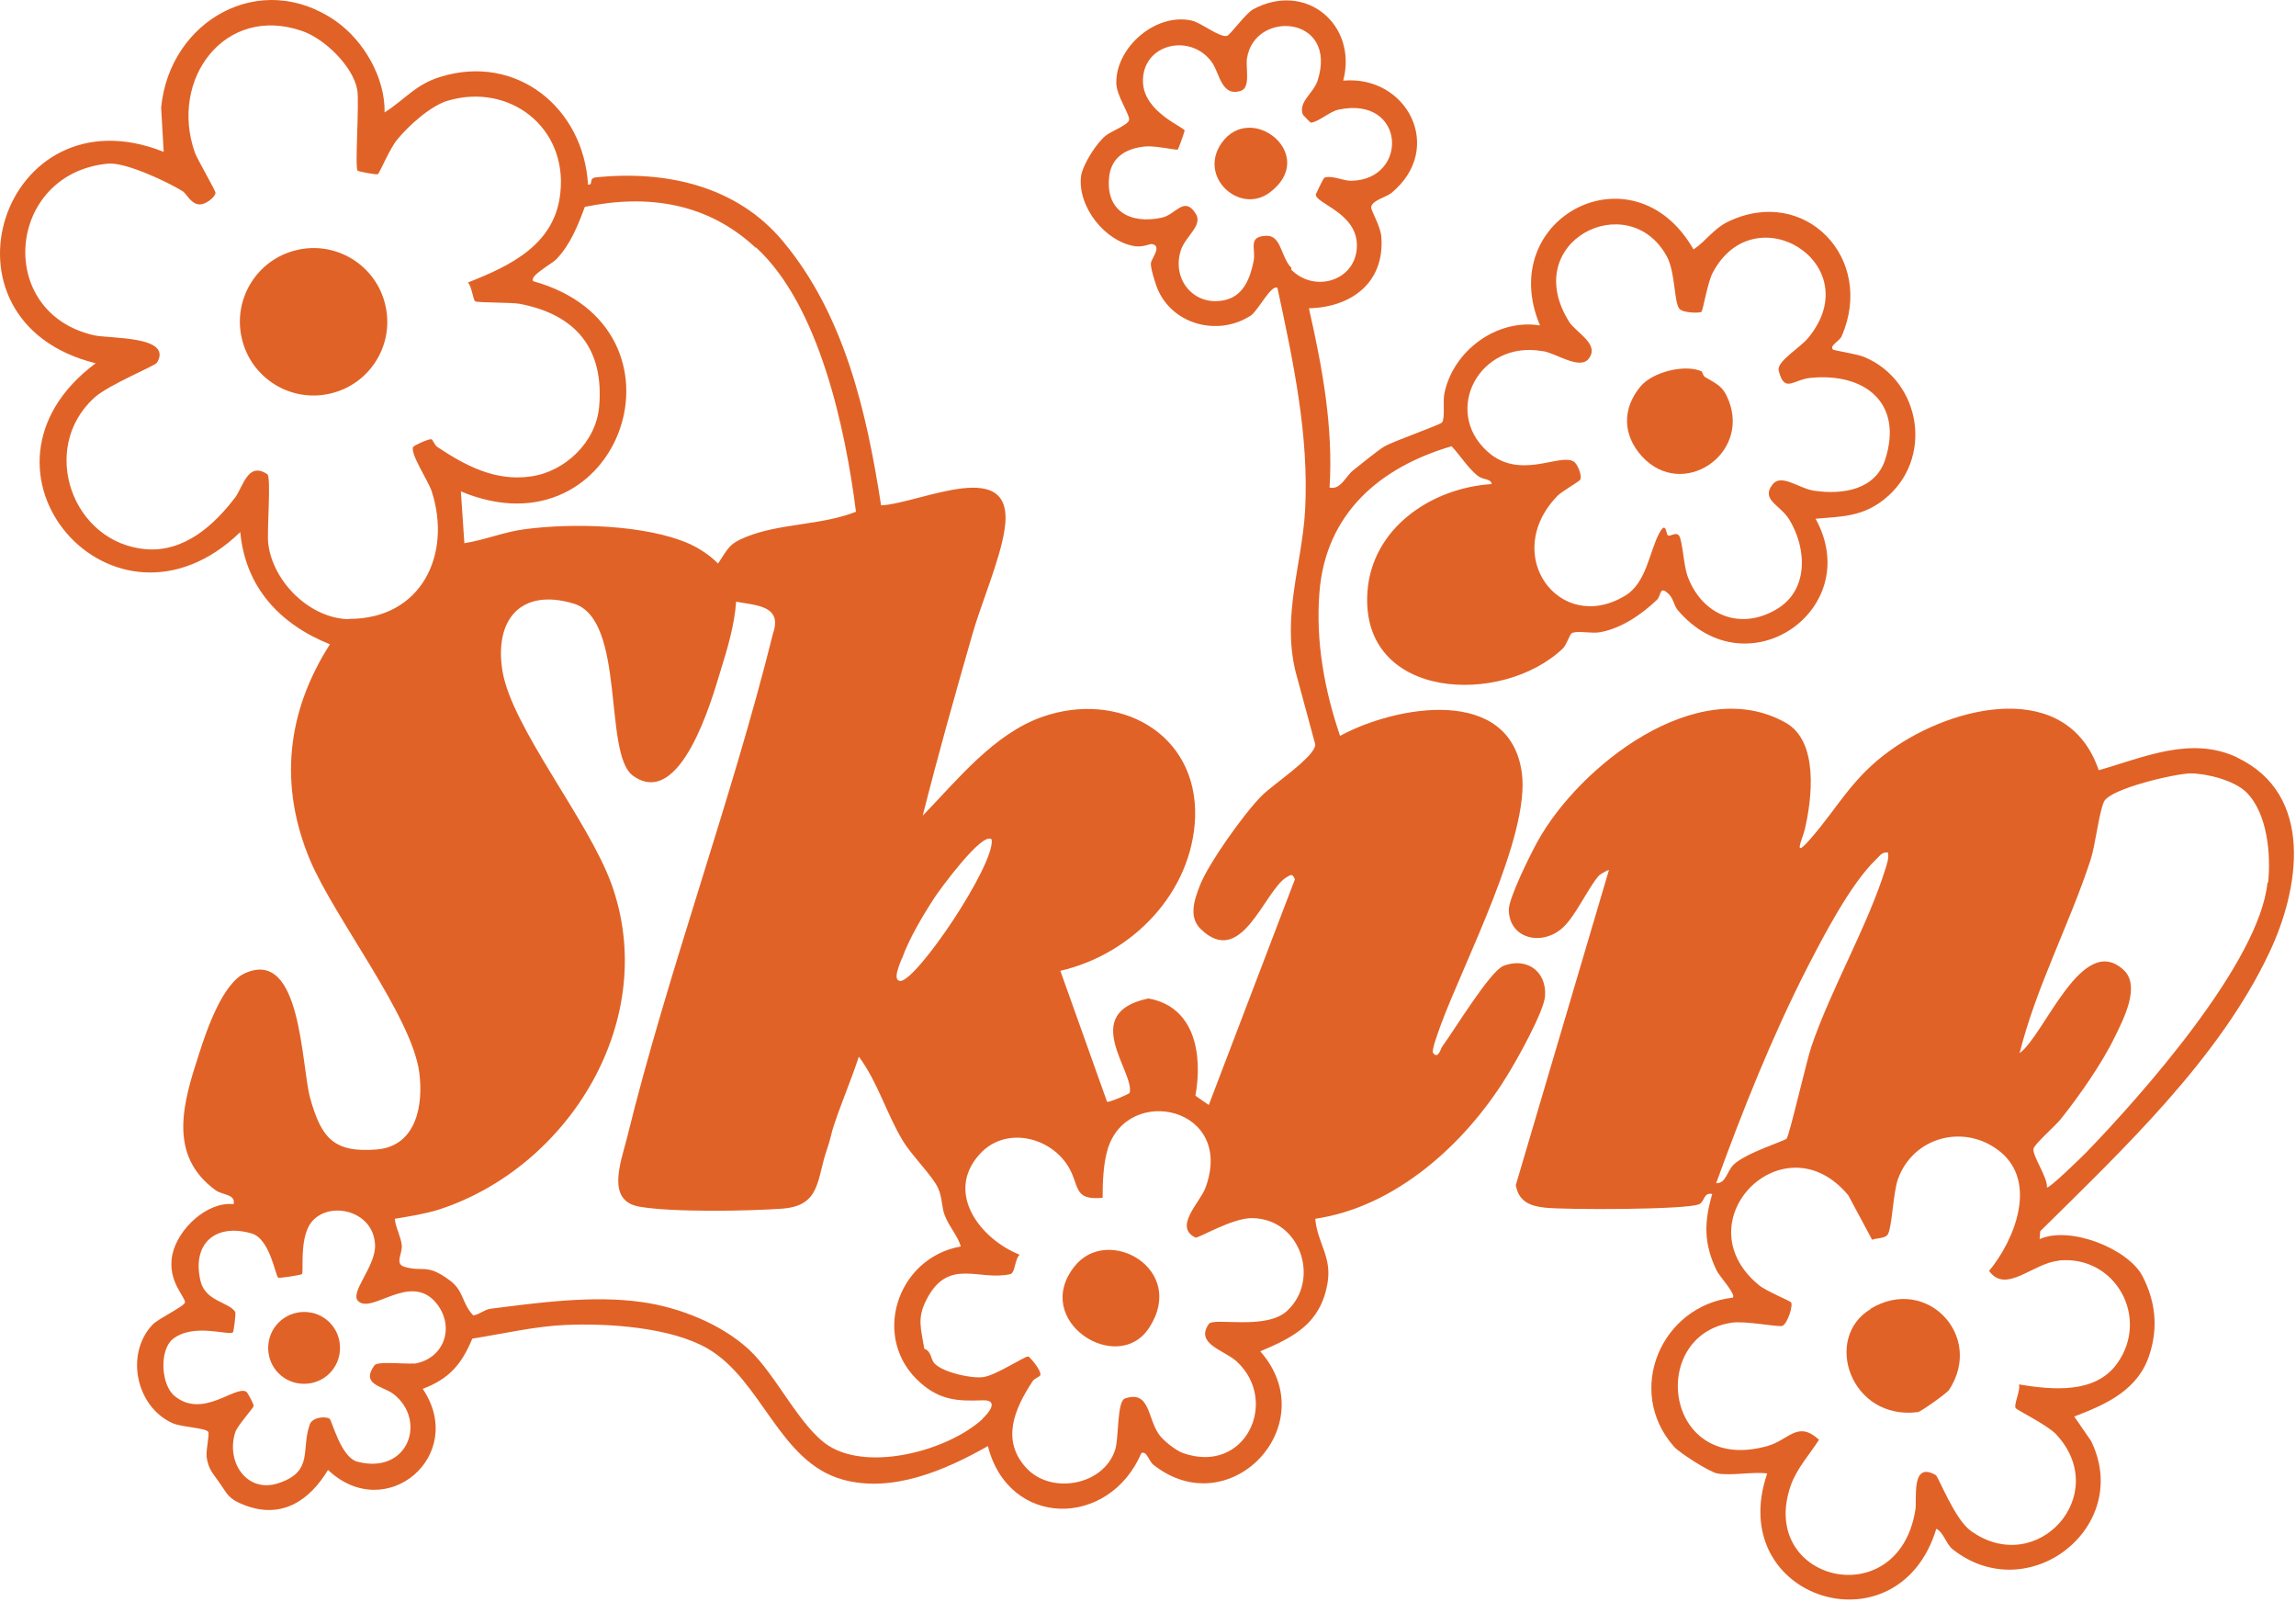 <svg xmlns="http://www.w3.org/2000/svg" fill="none" viewBox="0 0 1084 756" height="756" width="1084">
<path fill="#E16226" d="M709.51 456.001H709.66C703.357 458.702 686.55 486.315 680.847 494.118C680.247 494.868 679.046 500.121 676.645 497.119C675.595 495.919 679.497 486.014 680.247 483.763C691.202 454.05 722.416 394.474 718.514 364.911C712.961 323.492 659.238 332.947 632.676 347.353C625.323 325.743 621.121 302.933 622.922 279.823C625.773 242.456 651.434 220.547 685.349 210.642C689.401 214.994 693.153 220.997 697.655 224.599C700.356 226.699 703.957 225.799 704.258 228.5C675.745 230.301 647.532 249.36 645.582 279.673C642.28 330.696 709.36 333.397 737.872 306.085C739.673 304.284 741.174 299.332 742.074 298.881C744.475 297.531 751.679 299.182 755.43 298.431C765.485 296.63 775.089 290.028 782.292 283.124C784.393 281.174 783.343 275.921 787.995 280.573C790.096 282.674 790.396 285.976 792.046 287.927C824.911 326.644 880.736 287.476 857.175 244.858C869.481 243.807 879.235 243.957 889.59 235.703C913.15 216.945 907.147 180.029 880.436 168.624C877.134 167.123 865.879 165.472 865.429 165.022C863.478 163.221 868.58 160.97 869.481 158.719C885.538 121.953 852.073 87.138 815.757 104.695C809.004 107.997 805.402 113.849 799.55 117.751C771.487 68.529 705.608 102.594 727.068 153.617C706.659 150.316 685.949 165.622 681.898 185.881C681.147 189.633 682.348 197.136 680.847 199.387C679.947 200.588 658.187 208.091 653.535 210.792C650.084 212.893 642.43 219.196 638.829 222.047C635.227 224.899 632.976 231.352 627.724 230.151C629.524 201.488 624.272 173.276 617.969 145.514C637.928 145.063 653.685 133.508 652.184 112.049C651.884 106.646 647.082 99.293 647.382 97.642C647.983 94.491 654.435 93.14 656.987 91.039C682.348 70.03 664.34 35.365 634.176 38.066C641.08 11.504 616.319 -9.055 591.558 4.451C588.256 6.252 580.753 16.456 579.402 16.907C575.951 17.957 567.247 10.754 562.595 9.703C545.787 5.952 526.879 22.159 527.029 39.116C527.029 45.269 533.782 54.423 533.032 56.824C532.281 59.075 524.778 61.926 522.227 63.877C517.725 67.329 511.122 77.834 510.372 83.236C508.721 97.642 521.777 114.15 536.033 116.251C539.785 116.701 542.936 115.05 543.836 115.2C548.789 115.95 543.686 122.103 543.386 124.054C543.086 126.305 545.187 132.758 546.087 135.309C552.69 153.017 574.75 159.17 590.507 148.965C593.959 146.714 600.261 133.958 603.113 135.909C610.466 170.124 618.119 205.54 616.169 240.956C614.668 266.617 605.214 290.478 611.667 317.04L620.971 351.405C620.971 357.257 600.862 370.313 595.609 375.716C587.356 383.969 570.848 407.229 566.647 417.584C563.945 424.487 560.944 432.891 566.947 438.593C586.155 457.202 596.66 420.886 607.315 414.133C609.416 412.932 610.166 412.182 611.366 415.033L570.698 521.58L564.396 517.228C567.847 497.87 564.246 475.21 542.186 471.308C509.171 478.211 535.883 506.123 533.332 515.878C533.182 516.328 524.028 520.38 522.677 520.079L500.617 458.252C534.532 450.449 562.895 421.336 564.245 385.77C565.446 345.702 527.779 325.893 492.214 338.349C469.253 346.302 451.846 368.362 435.639 385.02C442.842 356.507 450.795 328.295 458.899 300.082C463.101 285.075 471.955 264.816 474.206 250.41C480.208 214.094 434.588 237.654 415.98 238.555C409.227 194.735 398.722 148.665 369.609 113.849C347.85 87.738 314.535 80.385 281.52 83.686C277.468 84.136 280.47 87.438 277.618 87.138C275.518 50.972 243.854 25.16 207.988 36.265C196.132 39.867 191.48 46.77 181.576 53.072C181.876 36.715 171.822 19.308 158.616 10.004C123.05 -14.908 79.981 9.703 76.079 50.822L77.28 71.681C1.196 41.367 -34.82 151.666 45.166 171.475C-22.364 221.747 53.719 308.936 113.446 251.16C115.847 277.272 132.204 294.68 155.765 304.134C135.205 336.248 131.604 370.913 146.46 406.179C158.316 433.941 194.332 479.562 197.933 506.123C200.034 521.88 196.433 541.089 177.824 542.589C157.415 544.24 151.713 537.037 146.46 518.429C142.108 502.672 142.409 447.597 115.847 459.303C105.042 463.955 97.389 486.765 93.937 497.57C86.584 520.23 78.93 545.141 101.741 561.798C105.042 564.199 111.345 563.599 110.294 568.401C97.989 567.05 83.883 579.956 81.332 592.411C78.93 604.717 87.484 612.07 87.334 614.771C87.184 616.572 74.729 622.425 72.027 625.276C58.972 639.082 64.224 663.843 81.181 671.647C85.533 673.748 96.788 673.898 98.289 675.849C99.039 676.899 97.239 683.952 97.539 687.704C98.439 694.007 100.99 695.957 103.691 700.009C107.593 705.562 107.743 707.513 115.547 710.514C132.804 717.117 146.01 708.563 154.864 693.857C182.326 719.818 220.743 686.953 199.584 655.59C212.19 650.787 217.892 644.034 222.994 631.879C237.251 629.628 252.707 626.026 266.964 625.426C286.923 624.526 316.636 626.477 334.044 636.531C359.705 651.388 367.808 689.955 397.672 698.359C421.082 704.961 446.293 694.007 466.402 682.602C476.307 721.469 523.577 721.469 538.884 685.903C541.435 684.702 542.336 689.655 544.587 691.455C580.753 719.968 625.473 672.397 595.009 637.882C610.916 631.129 623.222 624.826 626.673 606.218C629.074 593.162 622.021 587.159 620.971 575.304C658.787 569.751 691.502 540.188 711.161 508.374C715.813 501.021 729.019 477.461 729.469 470.107C730.219 458.102 720.315 451.499 709.21 456.151L709.51 456.001ZM728.718 165.772C735.021 166.973 745.826 174.626 750.028 169.374C755.43 162.471 744.325 157.219 740.874 151.966C717.013 114 768.636 88.188 786.794 120.753C790.996 128.106 790.246 142.062 792.797 145.664C794.297 147.764 802.551 147.915 803.301 147.164C804.052 146.414 806.153 133.508 808.554 128.856C828.363 91.039 882.387 124.654 853.724 159.47C849.972 164.122 838.717 170.575 839.768 174.927C842.469 185.881 846.671 179.128 854.774 178.378C880.135 175.827 898.744 189.933 890.04 216.945C885.388 231.201 870.081 233.603 856.575 231.652C849.222 230.601 840.968 223.248 836.766 228.8C831.364 236.004 840.368 238.255 844.72 245.158C853.124 258.964 854.024 278.622 838.717 287.626C821.46 297.831 803.452 290.328 796.699 271.87C794.898 266.917 794.448 255.812 792.797 252.961C791.296 250.71 788.595 253.561 787.394 252.661C786.644 252.211 786.644 245.458 783.343 251.761C778.691 260.464 777.34 275.171 767.286 281.174C736.372 299.932 708.159 261.815 735.471 233.903C737.272 232.102 745.676 227.15 745.976 226.549C747.177 224.749 744.775 218.896 742.975 217.846C736.222 213.794 717.463 227 702.157 213.043C680.847 193.685 698.705 160.37 728.268 165.772H728.718ZM609.716 126.605H609.866C604.613 121.503 605.064 110.998 597.86 111.298C588.856 111.598 593.058 117.451 591.858 123.304C590.207 131.407 587.056 139.961 577.752 141.762C563.495 144.613 553.141 131.707 557.493 118.201C559.593 111.448 568.297 106.346 564.396 100.644C558.993 92.39 555.091 101.394 548.489 102.745C533.332 106.046 521.627 99.293 523.728 82.936C524.928 73.782 532.281 69.88 540.835 69.13C545.037 68.68 555.392 70.93 555.992 70.63C556.442 70.33 559.293 62.077 559.293 61.626C559.293 60.126 540.235 53.072 539.635 38.966C538.884 20.508 562.445 15.256 572.349 29.662C575.801 34.614 576.701 45.869 585.855 42.868C590.507 41.367 588.106 32.063 588.706 27.711C592.158 4.301 632.076 7.302 622.021 38.216C619.92 44.219 612.867 48.12 615.118 54.123C615.268 54.273 618.57 57.875 618.87 57.875C622.021 57.875 628.024 52.472 632.076 51.722C663.74 45.119 665.24 84.737 638.078 85.337C634.327 85.487 629.074 82.636 625.323 83.836C624.872 83.986 621.421 91.189 621.271 91.64C620.52 95.992 640.629 100.193 640.629 115.8C640.629 132.458 620.671 138.61 609.566 127.205L609.716 126.605ZM425.884 452.399C429.186 443.095 435.789 431.99 441.191 423.737C442.992 420.886 464.001 391.923 468.203 396.275C469.854 408.13 432.637 463.354 424.984 463.054C421.082 462.754 425.134 454.35 425.734 452.55L425.884 452.399ZM356.854 116.851H357.004C386.867 144.313 399.172 202.539 404.125 241.556C387.917 248.009 368.259 246.958 352.352 253.411C344.098 256.713 343.948 258.664 338.996 266.017C335.394 262.265 330.142 258.814 325.49 256.713C304.781 247.559 270.115 246.808 247.755 249.81C238.151 251.01 228.847 254.912 219.243 256.413L217.592 231.952C293.075 263.616 330.892 154.818 251.807 132.758C249.556 130.357 260.661 124.504 262.612 122.403C269.215 115.65 272.966 106.196 276.118 97.642C306.131 91.49 334.194 95.841 356.854 117.001V116.851ZM164.768 292.279C146.31 291.978 128.903 274.721 126.652 256.713C125.901 250.71 128.152 225.349 126.201 223.848C117.047 217.695 114.796 229.701 111.045 234.803C100.99 248.009 87.034 260.615 69.026 259.264C34.061 256.413 18.304 211.693 44.415 187.832C51.018 181.68 73.378 172.676 74.128 171.175C81.782 158.419 51.618 159.92 44.415 158.269C-2.706 147.614 3.147 81.735 51.018 77.233C59.122 76.483 78.78 85.637 86.284 90.289C88.085 91.49 89.885 95.841 93.637 96.442C96.638 97.042 101.591 93.14 101.741 91.039C101.741 89.839 93.187 75.282 91.986 71.981C79.831 37.466 106.092 1.9 142.709 14.655C153.213 18.257 166.719 31.313 168.67 42.418C169.721 48.42 167.47 79.184 168.82 80.535C169.12 80.985 177.974 82.636 178.425 82.185C179.175 81.735 184.127 69.88 187.579 65.828C192.981 59.225 203.336 49.921 211.439 47.52C240.552 38.966 267.864 60.126 264.563 90.889C262.162 115.35 241.152 125.405 220.893 133.358C222.694 134.859 223.294 141.462 224.345 142.212C225.245 142.962 241.152 142.662 245.354 143.413C272.066 148.515 285.272 164.722 282.871 192.034C281.37 208.691 266.814 222.648 250.607 224.899C233.949 227.3 219.993 219.946 206.637 211.093C204.986 210.042 204.386 207.341 203.636 207.341C201.985 207.191 195.382 210.342 195.082 210.943C193.431 213.944 202.285 227.15 203.786 231.802C213.54 261.815 198.834 292.279 164.768 292.128V292.279ZM195.532 643.584C191.78 644.034 178.274 642.384 176.774 644.485C170.171 653.789 180.676 654.089 185.928 658.141C201.685 670.596 192.681 696.258 168.67 689.955C160.867 687.854 156.665 670.296 155.614 669.696C153.363 668.345 147.511 669.095 146.31 672.247C141.958 684.102 148.261 694.457 131.754 700.009C116.747 705.262 106.543 690.255 111.045 676.149C112.095 672.847 119.598 664.744 119.749 663.693C119.899 662.793 116.747 657.09 116.297 656.94C111.045 653.789 95.888 669.846 82.532 659.041C75.929 653.789 75.179 637.432 81.482 632.179C91.236 624.226 108.193 630.678 109.994 628.878C110.294 628.578 111.495 620.174 111.045 619.273C108.193 614.621 96.938 614.321 94.687 604.717C90.486 587.309 101.44 577.255 118.698 582.207C127.402 584.608 129.953 601.866 131.304 603.066C131.754 603.516 142.108 601.866 142.559 601.416C143.459 600.515 141.358 586.259 146.16 578.155C153.514 566.3 176.474 570.502 177.074 587.76C177.374 597.964 164.919 610.119 169.12 614.171C175.723 620.474 194.031 600.065 206.187 615.372C215.041 626.627 209.488 641.633 195.382 643.734L195.532 643.584ZM463.851 669.846C447.794 684.552 410.727 694.757 391.219 682.451C377.713 673.748 366.458 648.987 353.702 637.131C340.646 624.976 320.538 617.022 302.98 614.621C279.869 611.32 254.208 614.922 231.548 617.773C228.547 618.223 226.446 620.474 223.445 620.924C217.892 615.072 219.093 609.219 212.19 604.267C201.235 596.163 199.884 600.665 190.88 597.964C186.228 596.463 190.13 591.661 189.68 587.76C189.229 583.558 186.828 579.656 186.378 575.304C192.981 574.253 201.085 572.903 207.237 570.952C269.065 550.843 311.834 480.762 288.573 416.984C277.619 386.97 241.753 343.451 237.251 316.889C233.199 292.429 245.954 277.422 270.866 284.925C295.626 292.429 284.672 355.757 298.778 366.111C321.288 382.468 336.144 330.095 340.196 316.589C343.498 306.085 346.799 294.83 347.549 284.025C357.454 285.826 369.459 285.976 364.957 299.032C345.148 378.717 315.435 458.102 295.927 537.487C292.925 549.192 286.172 566.9 301.929 569.601C317.386 572.303 353.402 571.702 369.609 570.502C387.617 569.001 385.516 556.546 390.469 542.439C392.119 537.787 392.569 534.336 393.77 531.034C397.221 520.53 402.024 509.425 405.475 498.77C414.329 510.625 418.531 525.632 426.184 538.388C430.536 545.591 440.141 554.895 442.842 560.747C444.943 565.099 444.492 570.052 446.143 573.953C448.394 579.506 451.846 582.807 453.646 588.36C423.183 593.762 410.878 632.179 434.738 652.888C444.042 660.992 452.296 661.442 463.851 660.992C471.504 660.692 467.453 666.394 463.851 669.696V669.846ZM608.065 618.673H607.765C597.86 628.127 572.949 621.675 570.698 624.976C564.095 634.43 578.052 637.281 583.904 642.684C604.163 661.442 587.956 696.258 558.543 685.903C555.092 684.702 549.089 679.9 547.138 677.049C541.736 669.396 542.936 656.19 531.231 660.092C527.179 661.292 528.38 679 526.429 684.552C520.876 701.21 496.415 705.562 484.71 693.106C472.405 679.9 479.008 665.044 487.411 652.138C488.462 650.487 491.013 649.887 491.163 649.137C491.763 646.736 485.911 640.283 485.461 640.283C483.51 640.283 470.154 649.287 464.151 650.037C458.299 650.787 445.393 647.786 441.341 643.734C439.24 641.633 439.84 637.732 436.389 636.681C434.888 627.227 432.787 622.425 437.439 613.421C447.794 593.312 462.2 604.867 477.057 601.416C479.308 600.815 479.158 594.062 481.409 592.261C462.801 584.908 445.993 562.999 462.5 544.84C474.356 531.635 495.365 536.287 504.219 550.393C509.921 559.547 506.32 566.75 520.576 565.4C520.576 558.346 520.876 549.192 522.977 542.439C532.281 511.526 583.454 522.481 569.048 560.898C566.346 567.801 554.041 579.206 564.396 584.158C565.596 584.758 581.953 574.704 591.408 575.004C614.218 575.454 623.222 604.117 607.915 618.523L608.065 618.673Z"></path>
<path fill="#E16226" d="M1056.3 357.565C1034.39 347.21 1012.03 357.565 990.869 363.567C976.012 320.048 922.138 332.804 892.575 354.113C874.267 367.169 868.114 380.675 854.758 395.982C845.905 406.186 851.157 395.681 852.057 391.63C855.509 377.073 858.81 349.761 842.903 341.057C801.335 317.797 745.51 361.616 725.851 397.332C722.55 403.335 712.195 424.044 712.345 429.596C712.645 443.403 728.252 446.704 737.857 437.85C743.709 432.598 749.112 420.292 754.664 413.539C755.565 412.489 759.316 410.538 759.616 410.688L715.647 559.404C716.997 567.207 722.4 569.308 729.453 570.059C738.757 571.109 796.533 571.109 802.235 568.408C804.936 567.207 804.186 562.705 808.388 563.606C804.486 576.962 804.336 587.016 810.489 599.772C811.689 602.323 819.643 610.877 818.142 612.528C784.377 616.279 766.97 656.497 790.38 682.909C793.081 685.91 807.187 694.914 810.789 695.514C817.542 696.715 827.296 694.614 834.349 695.514C813.94 754.941 896.327 780.602 914.185 721.626C917.636 723.277 918.837 728.979 921.988 731.38C957.704 759.443 1007.08 720.725 987.267 680.208L979.314 668.652C994.62 662.8 1009.63 656.047 1014.88 639.239C1018.93 626.634 1017.73 614.478 1011.58 602.473C1004.82 589.417 977.213 578.462 962.956 584.915L963.257 581.164C1001.97 542.897 1047.74 499.828 1071.3 449.855C1085.71 419.692 1092.91 374.972 1056.15 357.565H1056.3ZM810.189 558.654C822.794 523.988 836.6 489.323 853.408 456.458C861.211 441.302 873.817 417.141 885.672 405.736C887.473 404.085 888.523 401.984 891.375 402.434C891.825 405.286 890.924 407.537 890.174 410.088C881.77 437.1 864.663 466.363 855.209 493.975C852.808 501.178 844.854 535.844 843.503 537.494C842.603 538.545 824.145 544.247 818.442 549.8C815.291 552.951 814.841 558.654 810.339 558.504L810.189 558.654ZM972.11 594.97H972.26C998.822 592.569 1015.03 621.982 999.573 643.591C989.218 658.148 968.659 656.047 953.202 653.496C954.102 656.197 950.501 663.25 951.701 664.751C952.452 665.651 966.558 672.704 970.61 676.906C997.472 705.419 961.756 745.036 930.542 722.676C922.739 717.124 915.235 697.015 913.885 696.265C902.029 689.512 905.181 707.67 904.28 712.772C896.327 762.594 829.697 746.537 845.454 701.217C848.306 693.113 854.308 686.66 858.81 679.607C848.756 670.453 844.854 679.457 834.8 682.458C785.878 696.715 777.624 630.535 817.392 624.383C823.845 623.332 839.302 626.484 841.403 625.883C843.954 624.983 846.655 616.129 845.604 614.779C845.154 614.028 833.899 609.526 830.298 606.525C793.982 576.362 842.303 527.74 872.616 564.206L883.871 585.215C885.822 584.315 890.174 584.765 891.375 582.514C893.326 578.763 893.776 563.306 896.027 556.703C903.23 536.444 927.691 530.141 944.348 543.647C962.056 558.053 951.251 585.215 939.096 599.922C947.049 611.027 959.805 596.17 971.96 595.12L972.11 594.97ZM1070.55 416.541C1066.8 454.207 1011.28 516.785 984.866 544.097C983.065 545.898 967.308 561.355 966.408 560.454C966.858 555.802 959.205 545.148 960.105 542.146C960.555 540.045 970.61 531.191 972.861 528.34C981.715 517.235 992.369 502.079 998.522 489.323C1002.57 481.069 1010.68 465.462 1002.72 457.959C983.065 439.501 965.357 488.573 953.502 497.126C961.306 465.913 976.913 436.65 986.967 406.036C989.368 398.683 991.019 383.076 993.42 378.274C996.721 372.121 1026.88 365.218 1034.09 365.068C1041.89 365.068 1054.8 368.369 1060.5 373.922C1070.55 383.826 1072.2 403.335 1070.85 416.541H1070.55Z"></path>
<path fill="#E16226" d="M140.026 118.058C121.418 122.41 109.712 141.168 114.214 159.927C118.566 178.535 137.325 190.24 156.083 185.738C174.691 181.386 186.396 162.628 181.894 143.87C177.543 125.261 158.784 113.556 140.026 118.058Z"></path>
<path fill="#E16226" d="M816.223 189.209C813.371 181.856 810.52 181.406 804.968 177.954C803.917 177.354 803.767 175.403 803.317 175.253C795.363 171.802 780.057 175.553 774.354 182.606C765.8 193.111 766.1 205.417 775.255 215.471C794.163 236.03 826.127 214.721 816.223 189.209Z"></path>
<path fill="#E16226" d="M507.394 597.676C486.685 623.488 527.653 649.599 542.51 626.789C560.668 599.027 523.001 578.017 507.394 597.676Z"></path>
<path fill="#E16226" d="M576.744 67.505C565.489 83.562 585.298 101.42 599.404 90.915C622.815 73.508 590.85 47.546 576.744 67.505Z"></path>
<path fill="#E16226" d="M143.575 619.287C134.271 619.287 126.617 626.79 126.617 636.245C126.617 645.699 134.121 653.202 143.575 653.202C153.029 653.202 160.532 645.699 160.532 636.245C160.532 626.79 153.029 619.287 143.575 619.287Z"></path>
<path fill="#E16226" d="M883.144 617.933C860.484 631.589 873.69 670.606 905.504 666.555C906.554 666.555 919.16 657.701 920.211 656.05C936.868 630.689 909.556 601.726 883.144 617.783V617.933Z"></path>
</svg>
